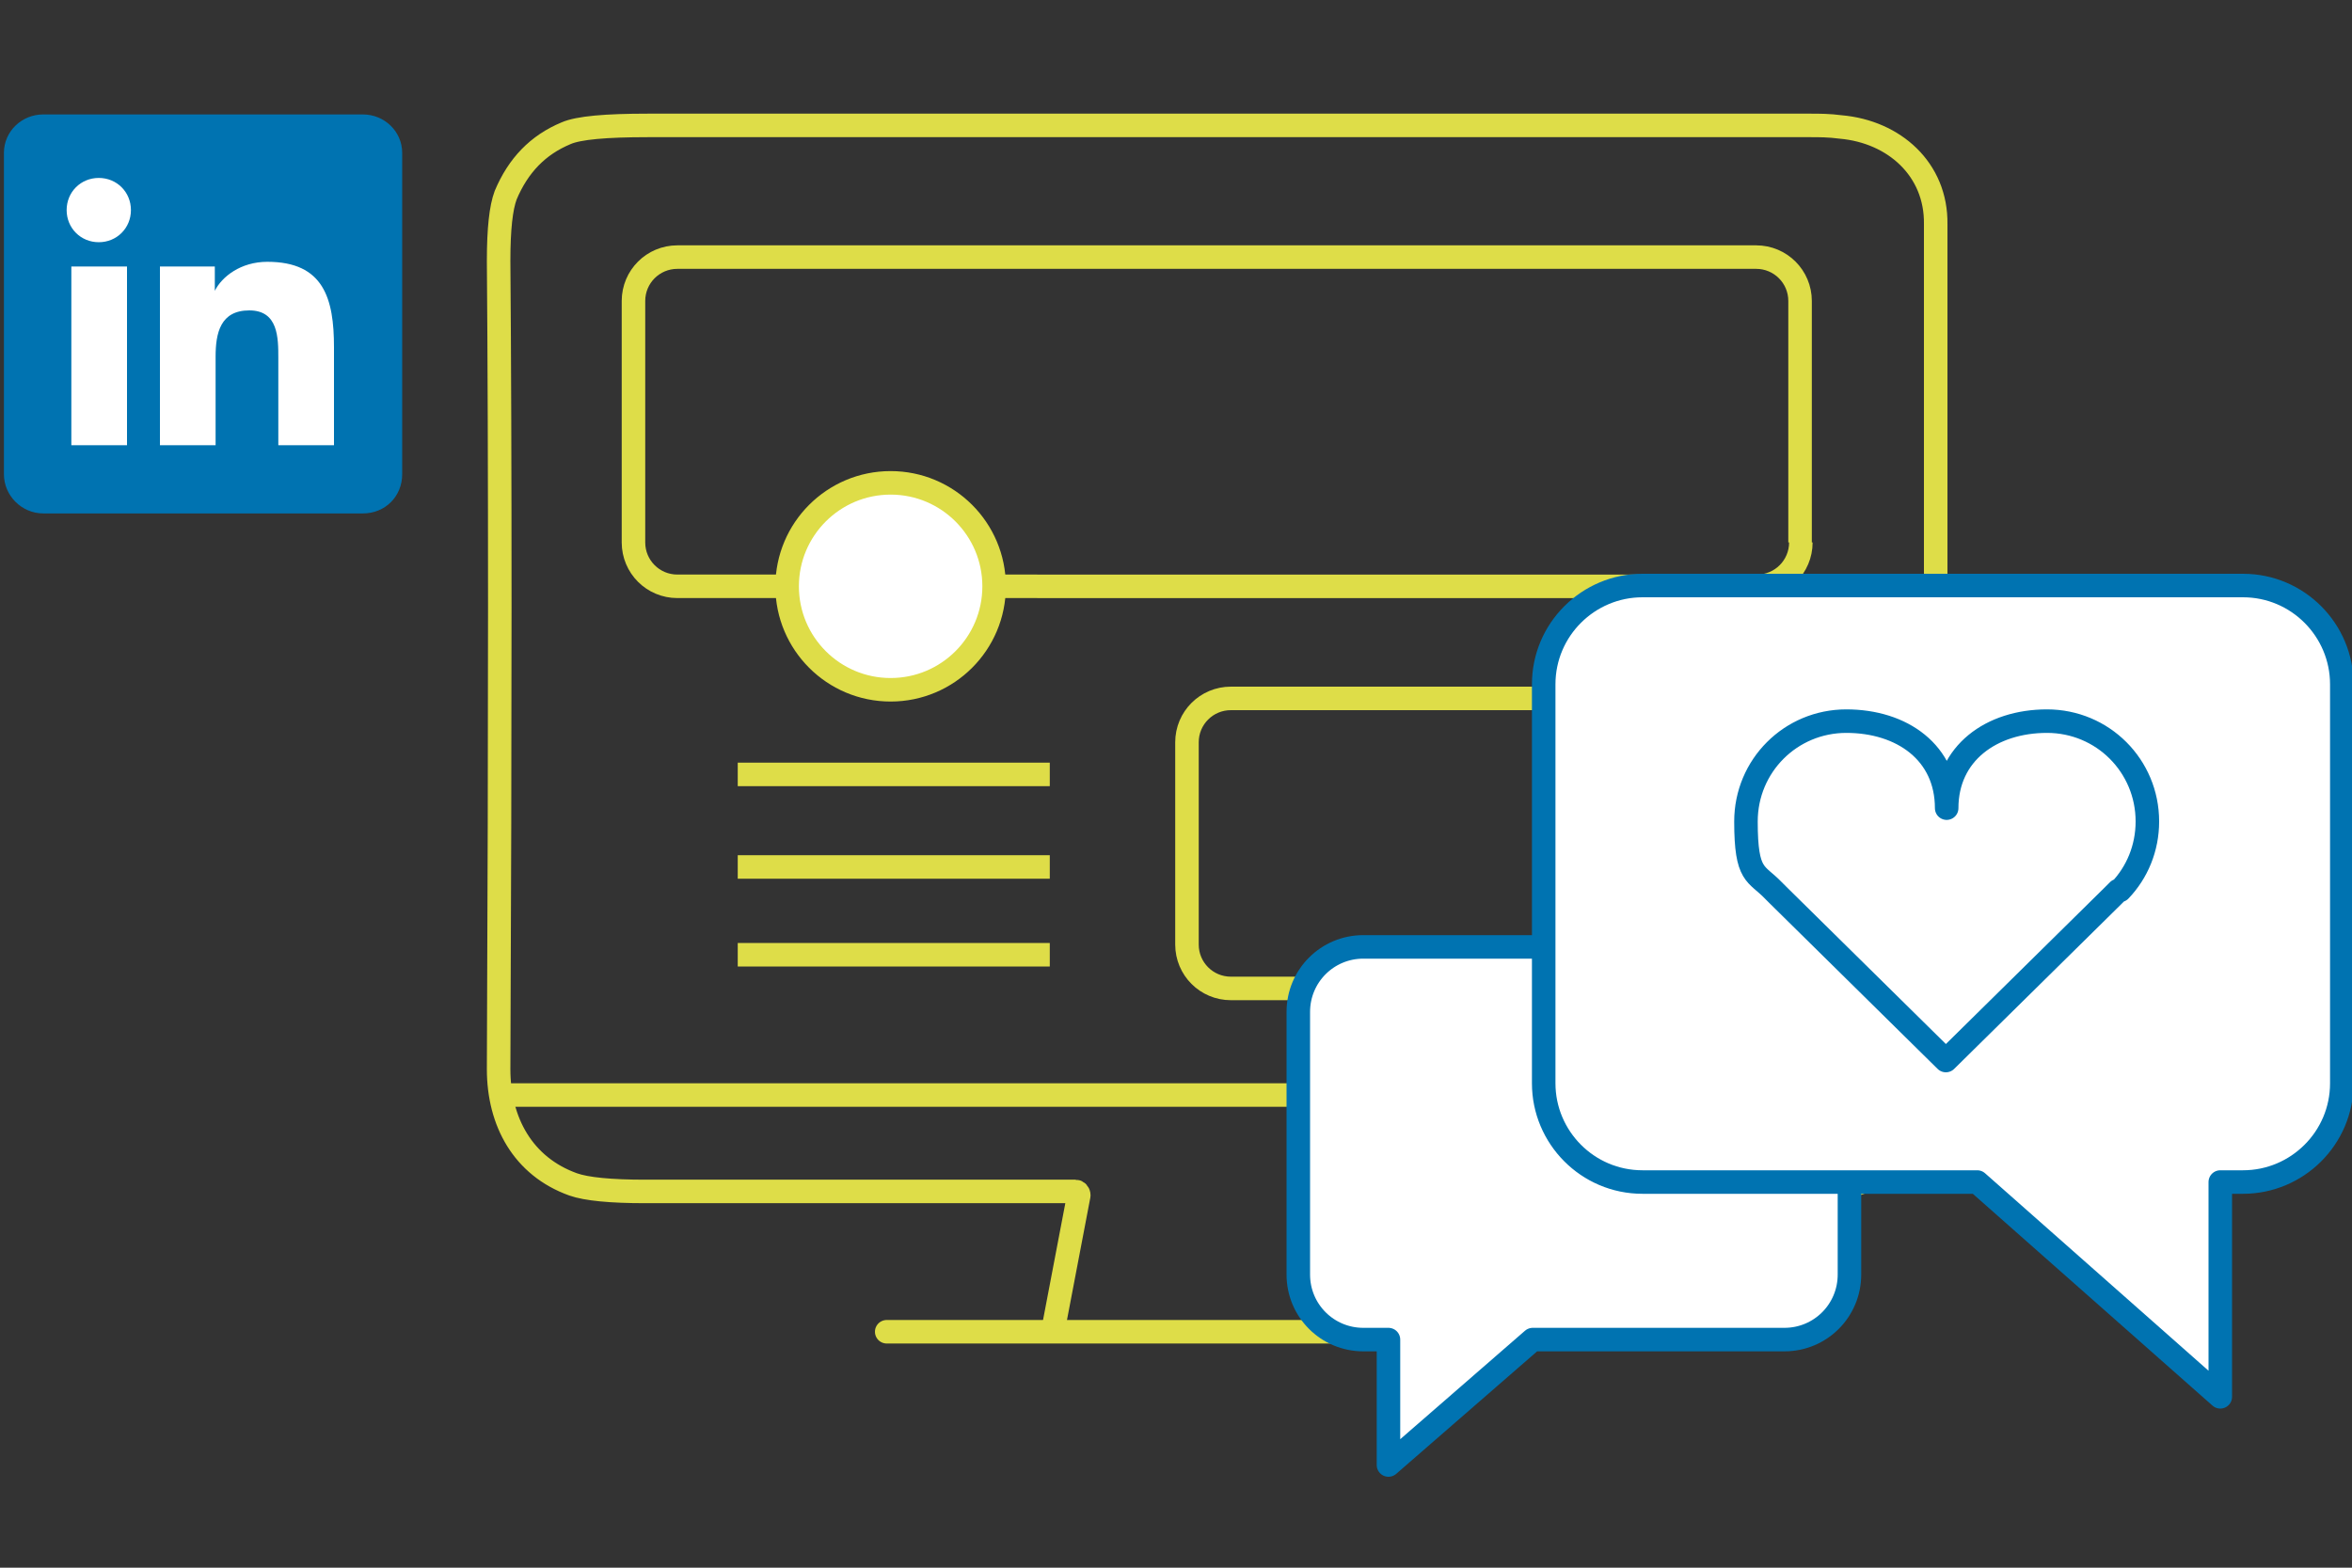 <?xml version="1.0" encoding="UTF-8"?>
<svg xmlns="http://www.w3.org/2000/svg" id="Ebene_1" version="1.1" viewBox="0 0 300 200">
  <rect x="0" y="0" width="300" height="200" fill="#333333" stroke="none"/>
  <defs>
    <style>
      .st0, .st1, .st2 {
        stroke: #dedd48;
      }

      .st0, .st1, .st2, .st3, .st4 {
        stroke-linejoin: round;
      }

      .st0, .st1, .st2, .st3, .st4, .st5 {
        stroke-width: 3px;
      }

      .st0, .st6, .st3, .st4 {
        fill: #fff;
      }

      .st1, .st2 {
        fill: none;
      }

      .st1, .st3 {
        stroke-linecap: round;
      }

      .st3, .st4, .st5 {
        stroke: #0073b1;
      }

      .st5 {
        fill: #0073b1;
        stroke-miterlimit: 10;
      }
    </style>
  </defs>
  <g>
    <line class="st1" x1="113.1" y1="169.9" x2="198.1" y2="169.9"></line>
    <path class="st2" d="M134.3,169.8l3.3-17.3c0-.3-.2-.5-.4-.5-18.9,0-45.8,0-54.9,0-4.4,0-7.5-.3-9.2-.9-6.4-2.3-9.5-8-9.5-14.7.2-44.2.2-78.6,0-103.1,0-4.1.3-6.8.9-8.4,1.6-3.8,4.1-6.4,7.7-7.9,1.6-.7,5.1-1,10.4-1,22.2,0,85,0,148.4,0,1,0,2.3,0,3.8.2,6.8.6,12.2,5.4,12.1,12.4,0,37.5,0,72.6,0,105.4,0,4.3-.2,7-.6,8.2-2.1,5.9-8.1,9.6-14.3,9.6-18.2,0-46.5,0-58.9,0-.2,0-.3.2-.3.3M173,152.3l2.6,17.6"></path>
    <path class="st2" d="M229.7,69.2c0,3.1-2.5,5.6-5.6,5.6H86.4c-3.1,0-5.6-2.5-5.6-5.6v-30.8c0-3.1,2.5-5.6,5.6-5.6h137.6c3.1,0,5.6,2.5,5.6,5.6v30.8"></path>
    <line class="st2" x1="63.6" y1="139.7" x2="247.1" y2="139.7"></line>
    <g>
      <line class="st2" x1="94.1" y1="98.8" x2="133.9" y2="98.8"></line>
      <line class="st2" x1="94.1" y1="110.6" x2="133.9" y2="110.6"></line>
      <line class="st2" x1="94.1" y1="121.8" x2="133.9" y2="121.8"></line>
    </g>
    <circle class="st0" cx="113.6" cy="74.8" r="13.2"></circle>
    <path class="st2" d="M216.2,120.5c0,3.1-2.5,5.6-5.6,5.6h-53.6c-3.1,0-5.6-2.5-5.6-5.6v-25.8c0-3.1,2.5-5.6,5.6-5.6h53.6c3.1,0,5.6,2.5,5.6,5.6v21.7"></path>
    <g>
      <path class="st5" d="M46.3,16.1H5.5c-1.9,0-3.5,1.5-3.5,3.4v41c0,1.9,1.6,3.5,3.5,3.5h40.8c2,0,3.5-1.5,3.5-3.5V19.5c0-1.9-1.6-3.4-3.5-3.4Z"></path>
      <path class="st6" d="M9.1,34h7.1v22.8h-7.1v-22.8ZM12.6,22.7c2.3,0,4.1,1.8,4.1,4.1s-1.8,4.1-4.1,4.1-4.1-1.8-4.1-4.1,1.8-4.1,4.1-4.1"></path>
      <path class="st6" d="M20.6,34h6.8v3.1h0c.9-1.8,3.3-3.7,6.7-3.7,7.2,0,8.5,4.7,8.5,10.9v12.5h-7.1v-11.1c0-2.6,0-6.1-3.7-6.1s-4.3,2.9-4.3,5.9v11.3h-7.1v-22.8Z"></path>
    </g>
  </g>
  <path class="st4" d="M227.6,120.8h-53.7c-4.6,0-8.3,3.7-8.3,8.3v33.5c0,4.6,3.7,8.3,8.3,8.3h3.2v16l18.4-16h32.1c4.6,0,8.3-3.7,8.3-8.3v-33.5c0-4.6-3.7-8.3-8.3-8.3Z"></path>
  <g>
    <path class="st4" d="M286.1,74.7h-76.6c-6.9,0-12.6,5.6-12.6,12.6v50.9c0,6.9,5.6,12.6,12.6,12.6h42.7l31,27.4v-27.4h2.9c6.9,0,12.6-5.6,12.6-12.6v-50.9c0-6.9-5.6-12.6-12.6-12.6Z"></path>
    <path class="st3" d="M270.4,113.6c2.2-2.3,3.5-5.4,3.5-8.8,0-7.1-5.7-12.8-12.8-12.8s-12.8,4.1-12.8,11.1c0-7.1-5.7-11.1-12.8-11.1s-12.8,5.7-12.8,12.8,1.3,6.5,3.5,8.8h0c.2.2.4.4.6.6l21.4,21.1,21.4-21.1c.2-.2.4-.4.6-.6h0Z"></path>
  </g>
</svg>
